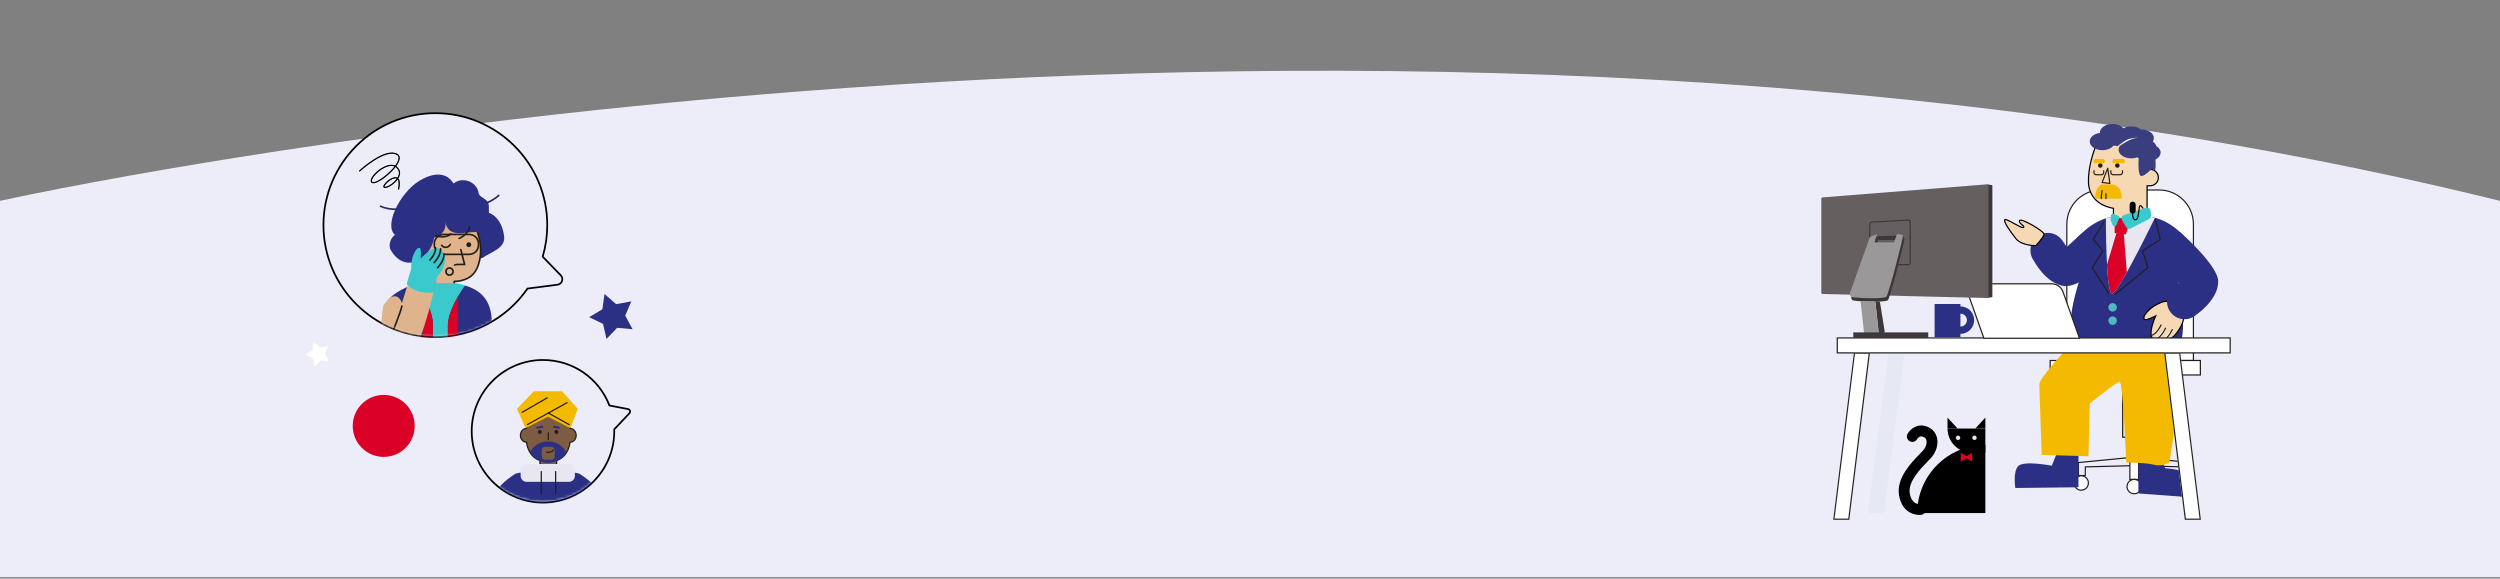 <?xml version="1.0" encoding="utf-8"?>
<svg xmlns="http://www.w3.org/2000/svg" width="1024" height="237" viewBox="0 0 1024 237" fill="none">
<rect x="0" y="0" width="1024" height="237" fill="#808080" stroke="none"/>
<g clip-path="url(#clip0_287_5674)">
<path d="M0 82.27C0 82.27 536.971 -37.65 1024 82.27V236.39H0V82.27Z" fill="#ECEDF8"/>
<path d="M771.686 210.083H765.095L773.577 144.411H780.168L771.686 210.083Z" fill="#E6E8F4"/>
<path d="M860.598 77.822H884.412C892.149 77.822 898.425 84.108 898.425 91.835V147.659H846.576V91.835C846.576 84.098 852.861 77.822 860.589 77.822H860.598Z" fill="white"/>
<path d="M898.674 147.907H846.327V91.845C846.327 83.983 852.727 77.583 860.589 77.583H884.403C892.264 77.583 898.664 83.983 898.664 91.845V147.907H898.674ZM846.824 147.41H898.177V91.835C898.177 84.241 891.997 78.061 884.403 78.061H860.589C852.995 78.061 846.815 84.241 846.815 91.835V147.41H846.824Z" fill="#241E1B"/>
<path d="M901.272 147.659H839.736V153.581H901.272V147.659Z" fill="white"/>
<path d="M901.52 153.829H839.497V147.41H901.52V153.829ZM839.985 153.333H901.024V147.907H839.985V153.333Z" fill="#241E1B"/>
<path d="M879.626 179.315H869.195V153.323H879.626V179.315ZM869.702 178.828H879.139V153.829H869.702V178.828Z" fill="#241E1B"/>
<path d="M877.363 187.253H871.478V178.818H877.363V187.253ZM871.966 186.756H876.866V179.315H871.966V186.756Z" fill="#241E1B"/>
<path d="M854.361 195.019H851.065V189.23L874.296 186.976V190.969L854.399 191.475L854.361 195.019ZM851.572 194.522H853.883L853.921 190.988L873.819 190.481V187.511L851.581 189.669V194.512L851.572 194.522Z" fill="#241E1B"/>
<path d="M897.394 195.019H894.098L894.06 191.475L874.163 190.969V186.976L897.394 189.23V195.019ZM894.595 194.522H896.907V189.679L874.669 187.52V190.491L894.566 190.997L894.604 194.532L894.595 194.522Z" fill="#241E1B"/>
<path d="M875.968 187.243H872.395V196.356H875.968V187.243Z" fill="white"/>
<path d="M876.216 196.604H872.147V186.995H876.216V196.604ZM872.644 196.108H875.72V187.492H872.644V196.108Z" fill="#20221D"/>
<path d="M852.469 200.779C854.094 200.779 855.412 199.462 855.412 197.837C855.412 196.212 854.094 194.895 852.469 194.895C850.845 194.895 849.527 196.212 849.527 197.837C849.527 199.462 850.845 200.779 852.469 200.779Z" fill="white"/>
<path d="M852.469 201.027C850.712 201.027 849.279 199.594 849.279 197.837C849.279 196.079 850.712 194.646 852.469 194.646C854.227 194.646 855.66 196.079 855.66 197.837C855.66 199.594 854.227 201.027 852.469 201.027ZM852.469 195.143C850.989 195.143 849.776 196.346 849.776 197.837C849.776 199.327 850.979 200.53 852.469 200.53C853.96 200.53 855.163 199.327 855.163 197.837C855.163 196.346 853.96 195.143 852.469 195.143Z" fill="#20221D"/>
<path d="M874.172 202.24C875.797 202.24 877.114 200.923 877.114 199.298C877.114 197.673 875.797 196.356 874.172 196.356C872.547 196.356 871.23 197.673 871.23 199.298C871.23 200.923 872.547 202.24 874.172 202.24Z" fill="white"/>
<path d="M874.172 202.489C872.414 202.489 870.982 201.056 870.982 199.298C870.982 197.541 872.414 196.108 874.172 196.108C875.93 196.108 877.363 197.541 877.363 199.298C877.363 201.056 875.93 202.489 874.172 202.489ZM874.172 196.604C872.692 196.604 871.478 197.808 871.478 199.298C871.478 200.788 872.682 201.992 874.172 201.992C875.662 201.992 876.866 200.788 876.866 199.298C876.866 197.808 875.662 196.604 874.172 196.604Z" fill="#20221D"/>
<path d="M895.77 200.483C897.395 200.483 898.712 199.165 898.712 197.541C898.712 195.916 897.395 194.598 895.77 194.598C894.145 194.598 892.828 195.916 892.828 197.541C892.828 199.165 894.145 200.483 895.77 200.483Z" fill="white"/>
<path d="M895.77 200.731C894.012 200.731 892.579 199.298 892.579 197.541C892.579 195.783 894.012 194.35 895.77 194.35C897.527 194.35 898.96 195.783 898.96 197.541C898.96 199.298 897.527 200.731 895.77 200.731ZM895.77 194.847C894.289 194.847 893.076 196.05 893.076 197.541C893.076 199.031 894.28 200.234 895.77 200.234C897.26 200.234 898.464 199.031 898.464 197.541C898.464 196.05 897.26 194.847 895.77 194.847Z" fill="#20221D"/>
<path d="M875.882 186.087V202.107L898.664 203.816C898.664 203.816 899.753 197.292 897.518 194.809C895.283 192.325 886.896 191.79 886.896 191.79L884.059 186.087H875.892H875.882Z" fill="#2B3084"/>
<path d="M851.342 183.709V199.585L825.484 199.881C825.484 199.881 824.405 193.414 826.621 190.949C828.837 188.485 840.424 190.758 840.424 190.758L843.242 183.709H851.342Z" fill="#2B3084"/>
<path d="M836.278 186.326C836.278 186.326 835.323 160.229 835.323 157.373C835.323 154.517 849.078 140.093 849.078 140.093L864.219 141.068L883.065 143.035L891.424 142.902L892.618 163.267L888.596 189.431C888.596 189.431 885.606 191.265 882.167 190.348C878.729 189.431 870.886 189.431 870.886 189.431C870.886 189.431 869.654 156.428 868.202 156.428C866.75 156.428 855.966 165.292 855.966 165.292L855.431 186.899L836.278 186.326Z" fill="#F4BA00"/>
<path d="M853.549 108.924C853.549 108.924 848.305 124.351 848.419 129.805C848.534 135.25 847.951 138.813 849.069 140.093C850.855 142.147 861.267 143.943 862.031 143.045C862.795 142.147 865.012 142.72 865.012 142.72C865.012 142.72 865.432 143.102 866.053 143.637C867.065 144.506 889.418 144.086 891.404 142.911C897.508 139.291 891.615 111.799 891.615 111.799L853.539 108.934L853.549 108.924Z" fill="#2B3084"/>
<path d="M886.705 90.718C886.542 90.632 886.38 90.555 886.208 90.479C886.179 90.46 886.141 90.45 886.112 90.431C885.969 90.364 885.826 90.297 885.683 90.24C885.644 90.221 885.616 90.211 885.578 90.192C885.415 90.125 885.262 90.059 885.1 89.992C885.081 89.992 885.071 89.982 885.052 89.973C884.871 89.896 884.68 89.829 884.498 89.753C884.498 89.753 884.489 89.753 884.479 89.753C884.307 89.686 884.135 89.629 883.963 89.571C883.915 89.552 883.877 89.543 883.83 89.524C883.686 89.476 883.543 89.428 883.4 89.39C883.352 89.371 883.295 89.361 883.247 89.342C883.094 89.294 882.941 89.256 882.788 89.208C882.75 89.199 882.712 89.189 882.674 89.18C882.483 89.132 882.292 89.084 882.091 89.037C882.081 89.037 882.062 89.037 882.053 89.037C881.881 88.998 881.699 88.96 881.518 88.922C881.461 88.912 881.403 88.903 881.346 88.893C881.203 88.865 881.069 88.845 880.926 88.817C880.859 88.807 880.801 88.798 880.735 88.788C880.591 88.769 880.438 88.74 880.295 88.721C880.257 88.721 880.219 88.712 880.171 88.702V86.314H865.89V88.702C865.814 88.712 865.738 88.721 865.661 88.731C865.556 88.74 865.451 88.76 865.355 88.779C865.279 88.788 865.203 88.807 865.126 88.817C865.021 88.836 864.916 88.855 864.821 88.874C864.744 88.884 864.668 88.903 864.601 88.912C864.496 88.931 864.391 88.951 864.295 88.979C864.228 88.998 864.152 89.008 864.085 89.027C863.98 89.046 863.875 89.075 863.77 89.103C863.703 89.122 863.636 89.132 863.569 89.151C863.464 89.18 863.359 89.208 863.254 89.237C863.187 89.256 863.13 89.275 863.063 89.285C862.948 89.314 862.843 89.352 862.729 89.38C862.671 89.4 862.614 89.409 862.557 89.428C862.432 89.466 862.318 89.504 862.203 89.543C862.155 89.562 862.117 89.571 862.069 89.591C861.926 89.638 861.792 89.686 861.659 89.734C861.64 89.734 861.611 89.753 861.592 89.763C853.998 92.571 849.336 99.305 849.336 99.305C857.418 113.376 858.487 134.992 858.487 134.992H887.612C887.612 134.992 888.682 113.376 896.763 99.305C896.763 99.305 893 93.86 886.714 90.718H886.705Z" fill="#2B3084"/>
<path d="M865.107 120.244C867.275 120.272 878.671 97.385 882.693 89.189C882.502 89.141 882.311 89.094 882.11 89.046C882.101 89.046 882.081 89.046 882.072 89.046C881.9 89.008 881.718 88.97 881.537 88.931C881.48 88.922 881.422 88.912 881.365 88.903C881.222 88.874 881.088 88.855 880.945 88.826C880.878 88.817 880.821 88.807 880.754 88.798C880.61 88.778 880.458 88.75 880.314 88.731C880.276 88.731 880.238 88.721 880.19 88.712V86.324H865.909V88.712C865.833 88.721 865.757 88.731 865.68 88.74C865.575 88.759 865.47 88.769 865.375 88.788C865.298 88.798 865.222 88.817 865.145 88.826C865.04 88.845 864.935 88.865 864.84 88.884C864.763 88.893 864.687 88.912 864.62 88.922C864.515 88.941 864.41 88.96 864.314 88.989C864.247 89.008 864.171 89.017 864.104 89.036C863.999 89.055 863.894 89.084 863.789 89.113C863.722 89.132 863.655 89.141 863.588 89.161C863.483 89.189 863.378 89.218 863.273 89.247C863.206 89.266 863.149 89.285 863.082 89.294C862.967 89.323 862.862 89.361 862.748 89.39C862.69 89.409 862.633 89.418 862.576 89.438C862.576 89.438 862.49 120.215 865.126 120.253L865.107 120.244Z" fill="#E8E7F1"/>
<path d="M881.48 69.464C881.852 68.069 882.674 65.433 882.33 63.169C880.696 52.279 860.694 51.057 857.733 61.746C857.733 61.746 855.249 68.308 855.431 74.651C855.564 79.465 858.545 83.974 865.308 85.263L865.671 85.33V88.836C865.671 88.836 868.966 90.727 872.061 90.794C875.232 90.861 879.445 88.836 879.445 88.836V76.112C879.445 76.112 880.372 76.093 880.706 76.093C882.569 76.093 884.068 74.584 884.068 72.731C884.068 71.135 882.951 69.798 881.461 69.454L881.48 69.464Z" fill="#F6D8B2" stroke="black" stroke-width="0.5" stroke-miterlimit="10"/>
<path d="M866.464 68.251C866.721 68.69 867.295 68.843 867.734 68.585C868.173 68.327 868.326 67.754 868.068 67.315C867.81 66.875 867.237 66.722 866.798 66.98C866.359 67.238 866.206 67.811 866.464 68.251Z" fill="#241E1B"/>
<path d="M859.471 68.251C859.729 68.69 860.302 68.843 860.742 68.585C861.181 68.327 861.334 67.754 861.076 67.315C860.818 66.875 860.245 66.722 859.806 66.98C859.366 67.238 859.213 67.811 859.471 68.251Z" fill="#241E1B"/>
<path d="M864.209 75.377C864.209 75.377 864.19 75.377 864.181 75.377L860.99 74.985C860.914 74.985 860.847 74.928 860.809 74.861C860.77 74.794 860.761 74.718 860.789 74.641L863.12 68.814C863.158 68.709 863.273 68.652 863.378 68.662C863.493 68.671 863.579 68.767 863.588 68.872L864.448 75.081C864.458 75.157 864.429 75.234 864.381 75.291C864.333 75.338 864.267 75.367 864.209 75.367V75.377ZM861.363 74.536L863.913 74.842L863.225 69.875L861.353 74.536H861.363Z" fill="#241E1B"/>
<path d="M863.579 81.347H869.071C869.071 79.761 868.747 78.567 868.326 77.698C867.686 76.38 866.339 75.568 864.878 75.568H863.579H860.684C860.684 75.568 858.086 76.867 858.086 81.356H863.579V81.347Z" fill="#F4BA00"/>
<path d="M860.684 81.595C860.551 81.595 860.436 81.481 860.436 81.347C860.436 79.933 860.761 78.061 860.77 77.984C860.79 77.851 860.923 77.765 861.057 77.784C861.191 77.803 861.286 77.937 861.258 78.07C861.258 78.09 860.933 79.981 860.933 81.347C860.933 81.481 860.818 81.595 860.684 81.595Z" fill="#241E1B"/>
<path d="M862.595 81.595C862.461 81.595 862.346 81.481 862.346 81.347V79.37C862.346 79.236 862.461 79.121 862.595 79.121C862.729 79.121 862.843 79.236 862.843 79.37V81.347C862.843 81.481 862.729 81.595 862.595 81.595Z" fill="#241E1B"/>
<path d="M872.902 59.682C874.98 59.682 876.665 58.493 876.665 57.027C876.665 55.56 874.98 54.371 872.902 54.371C870.823 54.371 869.138 55.56 869.138 57.027C869.138 58.493 870.823 59.682 872.902 59.682Z" fill="white"/>
<path d="M884.985 62.51C884.985 61.44 884.307 60.485 883.228 59.826C883.018 59.119 882.511 58.488 881.795 57.992C882.072 57.552 882.225 57.075 882.225 56.568C882.225 54.591 879.904 52.996 877.047 52.996C876.981 52.996 876.923 52.996 876.856 52.996C875.911 52.251 874.516 51.783 872.969 51.783C871.746 51.783 870.619 52.079 869.73 52.566C868.833 51.506 867.17 50.789 865.26 50.789C862.404 50.789 860.083 52.394 860.083 54.362C860.083 54.39 860.083 54.41 860.083 54.438C857.723 54.773 855.947 56.215 855.947 57.944C855.947 59.921 858.268 61.516 861.124 61.516C863.092 61.516 864.801 60.762 865.68 59.644C865.881 59.663 866.091 59.673 866.301 59.673C866.483 59.673 867.237 59.854 867.409 59.845C868.021 59.186 870.647 57.409 871.717 57.027C873.513 56.387 876.961 56.234 876.961 56.234C876.961 56.234 874.994 56.167 872.195 57.409C871.049 57.915 869.568 58.88 868.221 59.835C867.935 60.275 867.772 60.771 867.772 61.287C867.772 63.264 870.093 64.86 872.95 64.86C873.847 64.86 874.688 64.707 875.424 64.43C875.605 64.621 875.806 64.802 876.025 64.965C875.758 67.353 875.873 71.651 876.885 72.043C878.127 72.521 881.451 69.082 881.451 69.082L882.779 69.712C882.779 69.712 883.113 67.716 882.846 65.385C884.126 64.736 884.966 63.685 884.966 62.5L884.985 62.51Z" fill="#3A3D7E"/>
<path d="M866.158 89.409L870.151 89.275L871.822 92.676L870.753 96.019L866.158 95.456V89.409Z" fill="#DB0025"/>
<path d="M879.025 85.091L869.96 88.081C869.09 88.368 868.708 89.38 869.176 90.173L870.858 93.029C871.24 93.688 872.071 93.927 872.749 93.574L880.286 89.686C880.801 89.418 881.107 88.874 881.059 88.301L880.907 86.343C880.83 85.416 879.913 84.805 879.025 85.101V85.091Z" fill="#3AC9CC"/>
<path d="M866.884 92.217L867.973 89.39C868.135 88.97 867.935 88.501 867.514 88.33L865.738 87.613C865.222 87.403 864.649 87.766 864.61 88.32L864.505 89.925C864.505 90.049 864.515 90.173 864.563 90.288L865.346 92.227C865.623 92.915 866.607 92.905 866.874 92.217H866.884Z" fill="#3AC9CC"/>
<path d="M871.144 111.561L869.845 94.806L867.285 94.156L863.015 108.447C863.369 114.761 863.999 120.225 865.107 120.234C865.976 120.244 868.355 116.528 871.144 111.551V111.561Z" fill="#DB0025"/>
<path d="M865.327 127.628C866.287 127.628 867.065 126.849 867.065 125.889C867.065 124.929 866.287 124.151 865.327 124.151C864.367 124.151 863.588 124.929 863.588 125.889C863.588 126.849 864.367 127.628 865.327 127.628Z" fill="#50B9C0"/>
<path d="M865.327 133.072C866.287 133.072 867.065 132.294 867.065 131.334C867.065 130.374 866.287 129.595 865.327 129.595C864.367 129.595 863.588 130.374 863.588 131.334C863.588 132.294 864.367 133.072 865.327 133.072Z" fill="#50B9C0"/>
<path d="M885.826 123.644C885.826 123.644 882.511 124.781 880.314 126.892C879.244 127.924 877.611 129.662 878.28 130.751C878.795 131.592 882.979 129.395 882.979 129.395C882.979 129.395 879.531 136.597 881.881 138.899C883.237 140.227 885.826 140.523 887.994 139.367C889.59 138.517 891.051 137.476 892.809 134.562C894.786 131.277 895.101 128.392 893.363 125.927C892.713 125.01 890.22 122.67 885.826 123.644Z" fill="#F6D8B2" stroke="black" stroke-width="0.5" stroke-miterlimit="10"/>
<path d="M889.742 135.021C889.742 135.021 887.985 139.09 884.918 140.084Z" fill="white"/>
<path d="M884.918 140.332C884.813 140.332 884.718 140.265 884.68 140.16C884.641 140.026 884.708 139.893 884.842 139.845C887.765 138.899 889.494 134.954 889.513 134.916C889.57 134.792 889.714 134.735 889.838 134.782C889.962 134.84 890.019 134.983 889.962 135.107C889.886 135.279 888.128 139.291 884.985 140.313C884.957 140.313 884.938 140.323 884.909 140.323L884.918 140.332Z" fill="#241E1B"/>
<path d="M886.982 134.429C886.982 134.429 885.224 138.498 882.158 139.491Z" fill="white"/>
<path d="M882.167 139.74C882.062 139.74 881.967 139.673 881.929 139.568C881.89 139.434 881.957 139.3 882.091 139.253C885.014 138.307 886.743 134.362 886.762 134.324C886.819 134.199 886.963 134.142 887.087 134.19C887.211 134.247 887.268 134.391 887.211 134.515C887.135 134.687 885.377 138.699 882.234 139.721C882.206 139.721 882.187 139.73 882.158 139.73L882.167 139.74Z" fill="#241E1B"/>
<path d="M885.167 133.111C885.167 133.111 883.629 136.683 880.935 137.552Z" fill="white"/>
<path d="M880.935 137.801C880.83 137.801 880.735 137.734 880.696 137.629C880.658 137.495 880.725 137.361 880.859 137.314C883.409 136.492 884.918 133.044 884.938 133.005C884.995 132.881 885.138 132.824 885.262 132.881C885.387 132.939 885.444 133.082 885.387 133.206C885.32 133.359 883.772 136.893 881.012 137.782C880.983 137.782 880.964 137.791 880.935 137.791V137.801Z" fill="#241E1B"/>
<path d="M860.875 71.814H858.497C857.924 71.814 857.456 71.279 857.456 70.61V69.932C857.456 69.798 857.57 69.684 857.704 69.684C857.838 69.684 857.952 69.798 857.952 69.932V70.61C857.952 71.002 858.201 71.317 858.497 71.317H860.875C861.181 71.317 861.42 71.002 861.42 70.61V69.932C861.42 69.798 861.535 69.684 861.668 69.684C861.802 69.684 861.917 69.798 861.917 69.932V70.61C861.917 71.269 861.449 71.814 860.875 71.814Z" fill="#241E1B"/>
<path d="M868.412 71.814H865.556C864.897 71.814 864.352 71.279 864.352 70.61V69.932C864.352 69.798 864.467 69.684 864.601 69.684C864.735 69.684 864.849 69.798 864.849 69.932V70.61C864.849 71.002 865.164 71.317 865.556 71.317H868.412C868.804 71.317 869.119 71.002 869.119 70.61V69.932C869.119 69.798 869.234 69.684 869.367 69.684C869.501 69.684 869.616 69.798 869.616 69.932V70.61C869.616 71.269 869.081 71.814 868.412 71.814Z" fill="#241E1B"/>
<path d="M869.463 65.127H866.129C865.649 65.127 865.26 65.516 865.26 65.996C865.26 66.477 865.649 66.866 866.129 66.866H869.463C869.943 66.866 870.332 66.477 870.332 65.996C870.332 65.516 869.943 65.127 869.463 65.127Z" fill="#F4BA00"/>
<path d="M861.344 65.127H858.335C857.855 65.127 857.465 65.516 857.465 65.996C857.465 66.477 857.855 66.866 858.335 66.866H861.344C861.824 66.866 862.213 66.477 862.213 65.996C862.213 65.516 861.824 65.127 861.344 65.127Z" fill="#F4BA00"/>
<path d="M863.674 120.339C863.588 120.339 863.512 120.301 863.464 120.225L856.768 109.746C856.72 109.66 856.72 109.564 856.768 109.478L861.067 102.801L857.217 98.226C857.15 98.14 857.141 98.025 857.198 97.939L861.611 90.708C861.678 90.594 861.831 90.555 861.955 90.622C862.07 90.689 862.108 90.842 862.041 90.966L857.723 98.044L861.573 102.62C861.64 102.706 861.649 102.82 861.592 102.916L857.274 109.622L863.885 119.967C863.961 120.081 863.923 120.234 863.808 120.311C863.77 120.339 863.722 120.349 863.674 120.349V120.339Z" fill="#241E1B"/>
<path d="M866.444 120.76C866.368 120.76 866.301 120.731 866.253 120.674C866.167 120.568 866.186 120.416 866.292 120.33L879.483 109.536L877.401 102.859C877.372 102.754 877.401 102.639 877.496 102.582L884.527 97.958L882.616 89.963C882.588 89.829 882.664 89.696 882.798 89.667C882.932 89.638 883.065 89.715 883.094 89.848L885.052 98.006C885.081 98.111 885.033 98.216 884.947 98.273L877.936 102.887L880.009 109.545C880.037 109.641 880.009 109.746 879.932 109.813L866.616 120.712C866.616 120.712 866.511 120.769 866.463 120.769L866.444 120.76Z" fill="#241E1B"/>
<path d="M892.866 95.016C892.866 95.016 891.557 108.16 890.191 113.328L892.56 116.031L890.067 118.219C887.096 120.826 886.8 125.345 889.408 128.315C892.016 131.286 896.534 131.582 899.505 128.974C899.505 128.974 908.589 122.918 908.589 115.315C908.589 109.373 895.865 97.567 892.856 95.016H892.866Z" fill="#2B3084"/>
<path d="M852.164 96.019L846.576 101.149L844.665 98.436C842.392 95.207 837.931 94.433 834.702 96.707C831.474 98.98 830.7 103.441 832.973 106.67C832.973 106.67 838.026 116.346 845.582 117.158C848.305 117.445 851.801 115.773 855.049 113.624C855.784 113.137 857.15 97.91 852.154 96.01L852.164 96.019Z" fill="#2B3084"/>
<path d="M833.862 100.614C833.862 100.614 828.073 100.757 825.685 97.691C823.297 94.634 820.718 91.023 821.109 90.04C821.501 89.056 827.891 93.727 828.808 93.173C829.726 92.619 826.478 91.396 827.232 90.317C827.987 89.237 837.1 94.653 837.205 95.828C837.31 97.003 833.871 100.614 833.871 100.614H833.862Z" fill="#F6D8B2" stroke="black" stroke-width="0.5" stroke-miterlimit="10"/>
<path d="M913.48 138.412H752.543V144.535H913.48V138.412Z" fill="white"/>
<path d="M913.728 144.793H752.295V138.173H913.728V144.793ZM752.792 144.296H913.231V138.66H752.792V144.296Z" fill="#20221D"/>
<path d="M757.472 212.91H750.881L759.364 144.411H765.955L757.472 212.91Z" fill="white"/>
<path d="M765.391 144.898L757.033 212.413H751.435L759.793 144.898H765.391ZM765.955 144.411H759.364L750.881 212.92H757.472L765.955 144.411Z" fill="#20221D"/>
<path d="M894.91 212.91H901.501L893.009 144.411H886.418L894.91 212.91Z" fill="white"/>
<path d="M892.579 144.898L900.938 212.413H895.34L886.982 144.898H892.579ZM893.009 144.411H886.418L894.901 212.92H901.492L893.009 144.411Z" fill="#20221D"/>
<path d="M851.744 138.546H812.598L805.864 119.566C805.291 117.942 806.494 116.241 808.214 116.241H840.329C842.43 116.241 844.293 117.56 845 119.537L851.744 138.546Z" fill="white"/>
<path d="M852.097 138.785H812.426L805.635 119.642C805.329 118.792 805.463 117.884 805.979 117.149C806.494 116.413 807.316 115.993 808.214 115.993H840.329C842.526 115.993 844.493 117.388 845.229 119.46L852.087 138.804L852.097 138.785ZM812.78 138.297H851.4L844.77 119.623C844.102 117.751 842.325 116.49 840.338 116.49H808.223C807.488 116.49 806.819 116.834 806.389 117.435C805.96 118.037 805.864 118.782 806.103 119.479L812.78 138.297Z" fill="#241E1B"/>
<path d="M816.075 121.696L813.869 122.068L813.831 75.51L816.075 75.835V121.696Z" fill="#3D3739"/>
<path d="M813.831 75.51L746.554 80.85C746.239 80.879 746 81.137 746 81.452V119.833C746 120.158 746.258 120.425 746.592 120.435L813.869 122.059C814.213 122.059 814.49 121.791 814.49 121.457V76.103C814.49 75.749 814.194 75.472 813.84 75.501L813.831 75.51Z" fill="#655F5F"/>
<path d="M766.337 108.657C766.06 108.657 765.811 108.552 765.611 108.351C765.42 108.151 765.315 107.893 765.324 107.625L765.668 91.721C765.678 91.195 766.098 90.766 766.623 90.737L781.573 89.915C781.85 89.896 782.117 90.001 782.327 90.192C782.528 90.383 782.642 90.641 782.642 90.928V107.635C782.642 108.189 782.193 108.647 781.63 108.647L766.337 108.676V108.657ZM781.601 90.393L766.652 91.214C766.385 91.234 766.174 91.453 766.165 91.721L765.821 107.625C765.821 107.768 765.869 107.902 765.964 107.998C766.06 108.093 766.194 108.151 766.337 108.151L781.63 108.122C781.916 108.122 782.146 107.893 782.146 107.606V90.899C782.146 90.756 782.088 90.622 781.983 90.527C781.878 90.431 781.745 90.374 781.601 90.383V90.393Z" fill="#3D3739"/>
<path d="M777.57 97.309C777.57 97.309 779.911 97.328 780.063 97.93C780.216 98.531 774.428 121.399 773.272 122.937C772.441 124.045 759.373 123.482 758.771 122.937C758.17 122.393 758.246 121.829 758.389 121.285C758.533 120.74 766.404 99.066 766.413 98.694C766.423 98.321 769.565 97.318 769.565 97.318L768.4 100.7H776.367L777.57 97.318V97.309Z" fill="#3D3739"/>
<path d="M779.452 96.525L780.063 97.93L773.272 122.937L772.651 121.533L779.452 96.525Z" fill="#3D3739"/>
<path d="M776.959 95.895C776.959 95.895 779.299 95.914 779.452 96.516C779.605 97.118 773.816 119.986 772.66 121.524C771.829 122.632 758.762 122.068 758.16 121.524C757.558 120.979 757.635 120.416 757.778 119.871C757.921 119.327 765.792 97.653 765.802 97.28C765.811 96.908 768.954 95.905 768.954 95.905L767.789 99.286H775.755L776.959 95.905V95.895Z" fill="#9A9898"/>
<path d="M776.73 96.525L768.648 96.774L768.123 98.312H776.099L776.73 96.525Z" fill="#3D3739"/>
<path d="M768.123 123.358L769.565 136.855L772.02 136.091L770.005 123.568L768.123 123.358Z" fill="#3D3739"/>
<path d="M762.086 123.386L768.123 123.358L769.661 137.705L763.662 137.543L762.086 123.386Z" fill="#9A9898"/>
<path d="M759.106 138.431H789.807V136.148H759.106V138.431Z" fill="#3D3739"/>
<path d="M873.57 82.598H873.503C872.839 82.598 872.3 83.137 872.3 83.802V86.266C872.3 86.931 872.839 87.47 873.503 87.47H873.57C874.235 87.47 874.774 86.931 874.774 86.266V83.802C874.774 83.137 874.235 82.598 873.57 82.598Z" fill="black"/>
<path d="M874.659 90.269C874.392 90.269 874.153 90.173 873.952 89.992C873.226 89.323 873.284 87.651 873.293 87.46C873.293 87.327 873.408 87.222 873.551 87.222C873.685 87.222 873.79 87.346 873.79 87.479C873.771 87.928 873.828 89.189 874.296 89.629C874.42 89.743 874.564 89.791 874.745 89.772C875.462 89.686 875.72 87.46 875.863 86.133C875.958 85.302 876.035 84.642 876.178 84.337C876.321 84.041 876.532 83.974 876.675 83.974C876.675 83.974 876.675 83.974 876.684 83.974C877.229 83.974 877.773 84.862 877.926 85.139C877.993 85.254 877.955 85.407 877.831 85.474C877.716 85.54 877.563 85.502 877.496 85.378C877.219 84.891 876.856 84.451 876.684 84.461C876.684 84.461 876.646 84.48 876.618 84.547C876.503 84.776 876.426 85.454 876.35 86.18C876.14 88.034 875.901 90.125 874.793 90.259C874.745 90.259 874.698 90.259 874.65 90.259L874.659 90.269Z" fill="black"/>
<path d="M797.706 171.052V175.532H801.833L797.706 171.052Z" fill="black"/>
<path d="M813.2 171.052V175.532H809.074L813.2 171.052Z" fill="black"/>
<path d="M813.2 182.257C797.792 182.257 785.298 194.751 785.298 210.159H813.2V182.257Z" fill="black"/>
<path d="M797.706 175.532H813.2V185.447H807.622C802.148 185.447 797.706 181.006 797.706 175.532Z" fill="black"/>
<path d="M786.33 210.923C784.515 210.923 779.165 210.283 777.857 202.89C776.625 195.888 782.948 189.412 786.349 185.925C786.893 185.361 787.371 184.874 787.715 184.492C788.804 183.279 789.358 181.579 789.062 180.356C788.899 179.668 788.479 179.21 787.743 178.914C786.32 178.35 785.499 179.401 785.222 179.878C784.62 180.948 783.273 181.321 782.203 180.719C781.133 180.117 780.751 178.751 781.353 177.681C782.318 175.962 785.231 173.134 789.386 174.768C791.478 175.589 792.902 177.204 793.398 179.315C794.019 181.942 793.093 185.132 791.039 187.444C790.628 187.902 790.122 188.418 789.539 189.02C786.693 191.933 781.401 197.349 782.241 202.097C783.025 206.548 785.833 206.51 786.387 206.453C787.6 206.29 788.708 207.15 788.87 208.373C789.033 209.595 788.154 210.713 786.941 210.875C786.931 210.875 786.702 210.904 786.339 210.904L786.33 210.923Z" fill="black"/>
<path d="M807.851 179.324C807.851 179.821 808.252 180.222 808.749 180.222C809.245 180.222 809.647 179.821 809.647 179.324C809.647 178.828 809.245 178.426 808.749 178.426C808.252 178.426 807.851 178.828 807.851 179.324Z" fill="#E6E8F4"/>
<path d="M801.117 179.324C801.117 179.821 801.518 180.222 802.014 180.222C802.511 180.222 802.912 179.821 802.912 179.324C802.912 178.828 802.511 178.426 802.014 178.426C801.518 178.426 801.117 178.828 801.117 179.324Z" fill="#E6E8F4"/>
<path d="M806.237 187.253L803.103 185.447V189.058L806.237 187.253Z" fill="#DB0025"/>
<path d="M804.67 187.253L807.794 185.447V189.058L804.67 187.253Z" fill="#DB0025"/>
<path d="M802.989 124.523H792.414V138.145H802.989V124.523Z" fill="#2B3084"/>
<path d="M802.998 136.75C799.903 136.75 797.382 134.228 797.382 131.133C797.382 128.038 799.903 125.516 802.998 125.516C806.093 125.516 808.615 128.038 808.615 131.133C808.615 134.228 806.093 136.75 802.998 136.75ZM802.998 128.478C801.537 128.478 800.352 129.662 800.352 131.124C800.352 132.585 801.537 133.77 802.998 133.77C804.46 133.77 805.644 132.585 805.644 131.124C805.644 129.662 804.46 128.478 802.998 128.478Z" fill="#2B3084"/>
<path d="M229.683 112.77L222.28 105.128C223.484 101.021 224.143 96.684 224.143 92.185C224.143 66.872 203.625 46.353 178.311 46.353C152.998 46.353 132.479 66.872 132.479 92.185C132.479 117.499 152.998 138.017 178.311 138.017C193.967 138.017 207.789 130.155 216.052 118.177L228.336 116.601C230.199 116.362 230.982 114.108 229.683 112.761V112.77Z" fill="#ECEDF8"/>
<path d="M178.321 138.389C152.854 138.389 132.126 117.671 132.126 92.195C132.126 66.719 152.845 46 178.321 46C203.797 46 224.515 66.719 224.515 92.195C224.515 96.531 223.904 100.849 222.691 105.033L229.951 112.522C230.648 113.238 230.877 114.28 230.543 115.225C230.209 116.171 229.387 116.84 228.394 116.973L216.272 118.53C207.627 130.967 193.451 138.389 178.33 138.389H178.321ZM178.321 46.716C153.246 46.716 132.842 67.12 132.842 92.195C132.842 117.269 153.246 137.673 178.321 137.673C193.26 137.673 207.264 130.318 215.766 117.995C215.823 117.909 215.918 117.852 216.014 117.843L228.298 116.266C229.034 116.171 229.616 115.693 229.865 114.996C230.113 114.299 229.951 113.563 229.435 113.028L222.032 105.386C221.946 105.291 221.908 105.157 221.946 105.033C223.178 100.859 223.799 96.531 223.799 92.195C223.799 67.12 203.395 46.716 178.321 46.716Z" fill="black"/>
<mask id="mask0_287_5674" style="mask-type:luminance" maskUnits="userSpaceOnUse" x="132" y="47" width="92" height="91">
<path d="M178.244 137.883C203.261 137.883 223.541 117.603 223.541 92.586C223.541 67.57 203.261 47.29 178.244 47.29C153.228 47.29 132.947 67.57 132.947 92.586C132.947 117.603 153.228 137.883 178.244 137.883Z" fill="white"/>
</mask>
<g mask="url(#mask0_287_5674)">
<path d="M162.053 86.062C160.162 86.062 157.831 85.785 155.672 84.754C155.5 84.668 155.424 84.467 155.51 84.295C155.596 84.123 155.796 84.056 155.968 84.133C160.42 86.253 165.779 85.002 165.836 84.983C166.017 84.935 166.208 85.05 166.247 85.241C166.294 85.422 166.18 85.613 165.989 85.651C165.865 85.68 164.241 86.062 162.044 86.062H162.053Z" fill="#2F2A68"/>
<path d="M197.148 84.238C196.995 84.238 196.862 84.142 196.814 83.989C196.766 83.808 196.871 83.617 197.053 83.569C197.091 83.559 201.284 82.385 204.064 79.767C204.198 79.633 204.417 79.643 204.551 79.786C204.685 79.92 204.675 80.14 204.532 80.273C201.628 83.015 197.406 84.19 197.234 84.238C197.206 84.238 197.177 84.247 197.139 84.247L197.148 84.238Z" fill="#2F2A68"/>
<path d="M194.703 95.204C191.598 84.075 204.417 83.856 206.376 96.044C207.665 101.728 201.112 103.075 197.645 105.644C190.997 107.469 188.102 97.085 194.712 95.204H194.703Z" fill="#2B3084"/>
<path d="M171.902 87.849C180.317 81.611 188.761 83.044 194.407 92.433C194.407 92.433 198.591 99.474 196.117 107.937C194.493 113.477 190.863 114.623 187.921 115.149C187.262 115.263 186.077 115.254 186.077 115.254V116.677C186.077 116.677 184.835 120.422 182.103 120.89C179.371 121.358 173.831 117.47 173.162 116.639L172.484 115.808L172.714 108.434C170.803 106.418 169.428 104.345 168.864 102.721C167.899 99.922 164.651 93.217 171.902 87.849Z" fill="#DFB48C"/>
<path d="M181.616 121.262C178.579 121.262 173.564 117.671 172.895 116.849L172.217 116.018C172.169 115.951 172.14 115.875 172.14 115.789L172.37 108.558C170.507 106.571 169.122 104.488 168.549 102.826C168.472 102.616 168.386 102.377 168.291 102.12C167.164 99.053 164.804 92.672 171.701 87.562C175.961 84.4 180.327 83.149 184.31 83.942C188.322 84.734 191.923 87.61 194.703 92.243C194.751 92.319 198.934 99.512 196.441 108.013C194.827 113.544 191.254 114.881 187.978 115.464C187.52 115.55 186.832 115.569 186.421 115.569V116.648C186.421 116.648 186.421 116.725 186.402 116.754C186.345 116.916 185.055 120.699 182.161 121.195C181.989 121.224 181.807 121.243 181.616 121.243V121.262ZM172.828 115.693L173.42 116.419C174.041 117.183 179.457 120.995 182.037 120.546C184.367 120.145 185.571 117.04 185.724 116.61V115.244C185.724 115.149 185.762 115.063 185.829 114.996C185.896 114.929 185.972 114.9 186.077 114.9C186.087 114.9 187.243 114.91 187.854 114.805C191.083 114.232 194.273 112.99 195.782 107.832C198.18 99.617 194.149 92.672 194.111 92.606C191.426 88.145 187.988 85.384 184.167 84.62C180.374 83.865 176.2 85.078 172.102 88.116C165.616 92.921 167.775 98.757 168.931 101.89C169.026 102.148 169.112 102.387 169.189 102.607C169.743 104.211 171.118 106.246 172.962 108.195C173.029 108.262 173.057 108.348 173.057 108.443L172.828 115.684V115.693Z" fill="#241E1B"/>
<path d="M198.505 135.428C199.594 132.247 199.307 131.932 200.921 129.124C200.921 129.124 198.858 120.995 192.716 117.928C192.554 117.852 192.391 117.776 192.229 117.699C192.2 117.68 192.162 117.671 192.133 117.651C192 117.585 191.856 117.527 191.713 117.46C191.675 117.441 191.646 117.432 191.608 117.413C191.455 117.346 191.293 117.279 191.14 117.212C191.121 117.212 191.111 117.202 191.092 117.193C190.911 117.117 190.729 117.05 190.548 116.983C190.548 116.983 190.538 116.983 190.528 116.983C190.366 116.925 190.194 116.859 190.022 116.801C189.984 116.782 189.936 116.773 189.888 116.763C189.755 116.715 189.611 116.677 189.468 116.629C189.42 116.61 189.373 116.601 189.325 116.582C189.182 116.534 189.029 116.496 188.885 116.457C188.847 116.448 188.809 116.438 188.78 116.429C188.589 116.381 188.398 116.333 188.207 116.285C188.198 116.285 188.179 116.285 188.169 116.285C187.997 116.247 187.825 116.209 187.653 116.171C187.596 116.161 187.539 116.152 187.491 116.142C187.357 116.114 187.214 116.094 187.08 116.066C187.023 116.056 186.956 116.047 186.889 116.037C186.746 116.018 186.603 115.999 186.459 115.98C186.421 115.98 186.383 115.97 186.345 115.961H172.398C172.322 115.961 172.245 115.98 172.169 115.989C172.064 115.999 171.968 116.018 171.863 116.037C171.787 116.047 171.711 116.056 171.644 116.075C171.539 116.094 171.443 116.114 171.348 116.133C171.271 116.142 171.204 116.161 171.128 116.171C171.023 116.19 170.927 116.209 170.822 116.238C170.755 116.257 170.679 116.266 170.612 116.285C170.507 116.305 170.411 116.333 170.306 116.362C170.239 116.381 170.173 116.391 170.106 116.41C170.001 116.438 169.896 116.467 169.791 116.496C169.733 116.515 169.666 116.524 169.609 116.543C169.504 116.572 169.389 116.61 169.284 116.639C169.227 116.658 169.179 116.668 169.122 116.687C169.007 116.725 168.893 116.763 168.778 116.801C168.73 116.82 168.692 116.83 168.644 116.849C168.511 116.897 168.377 116.945 168.243 116.992C168.224 116.992 168.195 117.011 168.176 117.021C160.754 119.762 158.882 126.067 158.882 126.067C160.057 128.111 158.404 130.595 159.302 132.878L160.095 157.895C160.095 159.911 160.659 161.792 161.633 163.397L160.429 163.416V197.375L198.208 196.887L198.323 162.853L197.034 162.872C197.817 161.391 198.266 159.7 198.266 157.905L198.495 135.466L198.505 135.428Z" fill="#3AC9CC"/>
<path d="M186.23 108.892C186.077 108.892 185.934 108.787 185.896 108.634C185.848 108.453 185.962 108.262 186.144 108.214L186.727 108.061C187.214 107.937 188.991 107.965 189.86 107.985L188.408 102.32C188.36 102.139 188.475 101.948 188.656 101.9C188.838 101.852 189.029 101.967 189.077 102.148L190.643 108.252C190.672 108.357 190.643 108.472 190.576 108.548C190.509 108.634 190.414 108.682 190.299 108.672C189.191 108.634 187.29 108.615 186.899 108.711L186.325 108.863C186.325 108.863 186.268 108.873 186.24 108.873L186.23 108.892Z" fill="#241E1B"/>
<path d="M159.78 101.881C159.216 99.684 160.076 97.468 161.786 96.188C157.229 92.367 163.639 79.175 171.634 74.141C175.321 71.82 182.123 69.155 185.762 75.173C189.258 72.307 194.951 74.198 195.973 78.64C196.059 81.191 199.899 80.999 200.214 84.104C200.138 88.087 201.246 93.847 196.155 95.175C191.264 94.353 183.699 98.308 182.4 90.81C183.011 93.799 180.938 96.78 177.891 97.219C176.2 106.647 165.473 112.56 159.78 101.9V101.881Z" fill="#2B3084"/>
<path d="M192.191 104.517H181.702C179.41 104.517 177.557 102.654 177.557 100.371V99.827C177.557 97.534 179.419 95.681 181.702 95.681H192.191C194.483 95.681 196.336 97.544 196.336 99.827V100.371C196.336 102.664 194.474 104.517 192.191 104.517ZM181.702 96.359C179.792 96.359 178.235 97.916 178.235 99.827V100.371C178.235 102.282 179.792 103.839 181.702 103.839H192.191C194.101 103.839 195.658 102.282 195.658 100.371V99.827C195.658 97.916 194.101 96.359 192.191 96.359H181.702Z" fill="#241E1B"/>
<path d="M157.965 192.866H177.308C177.308 192.866 177.155 140.061 177.308 133.04C177.461 126.019 170.316 116.343 170.316 116.343C170.249 116.362 170.182 116.371 170.115 116.391C170.01 116.419 169.905 116.448 169.8 116.477C169.743 116.496 169.676 116.505 169.619 116.524C169.514 116.553 169.399 116.591 169.294 116.62C169.237 116.639 169.189 116.649 169.131 116.668C169.017 116.706 168.902 116.744 168.788 116.782C168.74 116.801 168.702 116.811 168.654 116.83C168.52 116.878 168.386 116.926 168.253 116.973C168.234 116.973 168.205 116.992 168.186 117.002C155.796 121.826 156.742 127.653 156.847 132.859L157.974 192.875L157.965 192.866Z" fill="#2B3084"/>
<path d="M200.329 193.487H183.45C183.45 193.487 183.603 140.682 183.45 133.661C183.297 126.64 190.443 116.964 190.443 116.964C190.509 116.983 191.302 117.231 191.942 117.451C200.864 120.613 201.552 128.264 201.456 133.47L200.329 193.487Z" fill="#2B3084"/>
<path d="M173.115 192.866H177.318C177.318 192.866 177.165 140.061 177.318 133.04C177.404 129.019 175.102 124.137 173.115 120.689V192.866Z" fill="#DB0025"/>
<path d="M187.644 193.487H183.441C183.441 193.487 183.594 140.682 183.441 133.661C183.355 129.64 185.657 124.758 187.644 121.31V193.487Z" fill="#DB0025"/>
<path d="M193.012 100.123C193.069 100.677 192.668 101.174 192.124 101.231C191.57 101.288 191.073 100.887 191.016 100.343C190.958 99.798 191.36 99.292 191.904 99.235C192.448 99.177 192.955 99.579 193.012 100.123Z" fill="#241E1B"/>
<path d="M180.986 97.324C179.906 97.324 178.875 97.152 178.235 96.866C178.063 96.789 177.986 96.589 178.063 96.417C178.139 96.245 178.34 96.168 178.512 96.245C180.002 96.913 183.594 96.799 184.3 95.586C184.396 95.423 184.606 95.366 184.768 95.462C184.931 95.557 184.988 95.767 184.893 95.93C184.31 96.942 182.6 97.334 180.976 97.334L180.986 97.324Z" fill="#241E1B"/>
<path d="M188.045 97.974C187.902 97.974 187.758 97.878 187.72 97.735C187.663 97.553 187.768 97.362 187.949 97.305C189.516 96.828 192.143 94.382 191.875 92.997C191.837 92.816 191.961 92.634 192.143 92.596C192.324 92.558 192.506 92.682 192.544 92.863C192.917 94.764 189.831 97.448 188.15 97.964C188.121 97.974 188.083 97.983 188.054 97.983L188.045 97.974Z" fill="#241E1B"/>
<path d="M182.552 101.651C181.788 101.651 181.053 101.279 180.604 100.648C180.489 100.496 180.527 100.276 180.68 100.171C180.833 100.056 181.053 100.094 181.158 100.247C181.511 100.744 182.113 101.021 182.715 100.954C183.317 100.897 183.851 100.515 184.109 99.961C184.186 99.789 184.396 99.712 184.568 99.789C184.74 99.865 184.816 100.075 184.74 100.247C184.386 101.021 183.641 101.556 182.791 101.642C182.715 101.642 182.638 101.651 182.562 101.651H182.552Z" fill="#241E1B"/>
<path d="M184.119 113.028C183.125 113.028 182.314 112.216 182.314 111.223C182.314 110.229 183.125 109.417 184.119 109.417C185.112 109.417 185.924 110.229 185.924 111.223C185.924 112.216 185.112 113.028 184.119 113.028ZM184.119 110.105C183.498 110.105 183.001 110.611 183.001 111.223C183.001 111.834 183.508 112.34 184.119 112.34C184.73 112.34 185.237 111.834 185.237 111.223C185.237 110.611 184.73 110.105 184.119 110.105Z" fill="#241E1B"/>
<path d="M157.306 125.36C160.716 120.001 163.639 120.976 164.613 125.36L167.842 114.986C168.654 112.369 170.669 111.213 173.287 112.025L174.72 112.474C176.286 112.808 178.426 115.368 177.614 117.986C177.614 117.986 171.223 147.397 164.986 148.524C152.912 150.702 157.296 125.36 157.296 125.36H157.306Z" fill="#DFB48C"/>
<path d="M163.591 149.002C161.958 149.002 160.573 148.448 159.465 147.34C154.144 142.058 156.857 125.981 156.971 125.293C156.971 125.246 157 125.207 157.019 125.169C159.235 121.692 161.002 121.186 162.091 121.377C163.19 121.568 164.078 122.542 164.632 124.147L167.517 114.881C168.396 112.063 170.641 110.841 173.392 111.7L174.825 112.149C175.732 112.34 176.773 113.2 177.432 114.327C178.139 115.54 178.321 116.868 177.948 118.091C177.69 119.275 171.443 147.712 165.053 148.868C164.546 148.964 164.05 149.002 163.582 149.002H163.591ZM157.631 125.484C157.439 126.631 155.042 141.991 159.942 146.862C161.203 148.114 162.884 148.563 164.938 148.19C166.619 147.884 169.447 144.961 173.325 132.735C175.675 125.341 177.28 117.986 177.289 117.909C177.614 116.849 177.461 115.712 176.85 114.671C176.286 113.716 175.407 112.971 174.662 112.809L173.191 112.35C172.007 111.977 170.927 112.035 170.058 112.512C169.198 112.99 168.549 113.869 168.176 115.082L164.948 125.456C164.9 125.609 164.766 125.704 164.604 125.695C164.451 125.695 164.317 125.58 164.279 125.427C163.839 123.469 162.999 122.237 161.967 122.055C160.725 121.835 159.188 123.049 157.631 125.475V125.484Z" fill="#DFB48C"/>
<path d="M168.415 110.201C168.415 110.201 168.272 107.048 169.303 104.517C169.81 103.285 170.717 101.346 171.854 101.537C172.733 101.69 172.284 105.912 172.284 105.912C172.284 105.912 177.155 100.639 179.859 101.842C181.416 102.53 182.524 104.603 182.285 106.791C182.103 108.405 181.721 109.981 179.868 112.407C177.786 115.149 175.474 116.371 172.838 115.731C171.854 115.493 169.074 114.184 168.425 110.191L168.415 110.201Z" fill="#3AC9CC"/>
<path d="M179.209 110.038C179.123 110.038 179.037 110 178.97 109.933C178.837 109.8 178.837 109.58 178.97 109.446C178.999 109.417 181.674 106.705 181.502 104.001C181.492 103.81 181.635 103.648 181.817 103.638C182.017 103.629 182.17 103.772 182.18 103.954C182.38 106.963 179.572 109.809 179.448 109.924C179.381 109.991 179.295 110.029 179.209 110.029V110.038Z" fill="#241E1B"/>
<path d="M177.805 107.937C177.719 107.937 177.633 107.899 177.566 107.832C177.432 107.698 177.432 107.478 177.566 107.345C177.595 107.316 180.269 104.603 180.097 101.9C180.088 101.709 180.231 101.546 180.413 101.537C180.604 101.527 180.766 101.671 180.776 101.852C180.976 104.861 178.168 107.708 178.044 107.822C177.977 107.889 177.891 107.927 177.805 107.927V107.937Z" fill="#241E1B"/>
<path d="M176.095 106.848C176.009 106.848 175.923 106.81 175.856 106.743C175.722 106.609 175.722 106.389 175.856 106.256C175.875 106.236 178.216 103.858 178.063 101.518C178.053 101.327 178.197 101.164 178.378 101.155C178.569 101.145 178.731 101.288 178.741 101.47C178.913 104.125 176.439 106.638 176.334 106.743C176.267 106.81 176.181 106.848 176.095 106.848Z" fill="#241E1B"/>
<path d="M168.415 110.201L166.581 116.219C166.581 116.219 168.138 118.511 171.405 119.38C174.232 120.135 177.929 119.829 177.929 119.829L178.98 113.468L168.415 110.201Z" fill="#3AC9CC"/>
<path d="M160.353 137.138C160.353 137.138 164.136 127.796 164.623 125.36Z" fill="white"/>
<path d="M160.353 137.482C160.353 137.482 160.267 137.482 160.229 137.453C160.057 137.386 159.971 137.186 160.038 137.004C160.076 136.909 163.811 127.672 164.288 125.293C164.327 125.112 164.508 124.988 164.69 125.026C164.871 125.064 164.995 125.246 164.957 125.427C164.47 127.872 160.831 136.88 160.668 137.262C160.611 137.396 160.487 137.472 160.353 137.472V137.482Z" fill="#241E1B"/>
<path d="M163.285 77.589C163.285 77.589 163.266 77.589 163.257 77.589C163.19 77.58 163.142 77.503 163.152 77.436C163.553 75.354 163.457 73.959 162.865 73.329C162.263 74.189 161.442 74.981 160.601 75.593C159.34 76.51 157.755 77.255 157.229 76.701C157.086 76.548 157.01 76.233 157.468 75.564C158.385 74.227 161.031 72.164 162.579 72.813C162.665 72.851 162.741 72.89 162.817 72.937C163.505 71.848 163.782 70.664 163.19 69.585C162.875 69.002 162.464 68.562 161.977 68.276C160.095 70.75 156.981 73.329 154.736 74.427C153.552 75.01 152.73 75.125 152.281 74.781C152.052 74.599 151.823 74.246 152.014 73.568C152.558 71.6 156.408 68.018 159.761 67.636C160.573 67.54 161.289 67.655 161.9 67.951C162.789 66.757 163.371 65.601 163.371 64.703C163.371 64.035 163.066 63.567 162.445 63.261C157.516 60.835 147.505 70.014 147.4 70.1C147.343 70.148 147.266 70.148 147.219 70.1C147.171 70.043 147.171 69.967 147.219 69.919C147.247 69.9 149.798 67.55 152.931 65.534C157.172 62.812 160.41 61.971 162.55 63.032C163.257 63.385 163.62 63.949 163.62 64.713C163.62 65.668 163.037 66.862 162.13 68.094C162.645 68.41 163.075 68.878 163.41 69.479C164.059 70.664 163.754 71.954 163.008 73.119C163.696 73.787 163.83 75.258 163.4 77.494C163.391 77.551 163.333 77.599 163.276 77.599L163.285 77.589ZM161.939 72.957C160.525 72.957 158.452 74.599 157.688 75.717C157.373 76.185 157.344 76.443 157.43 76.529C157.726 76.835 158.968 76.491 160.468 75.392C161.289 74.79 162.111 74.017 162.693 73.167C162.636 73.128 162.569 73.09 162.502 73.061C162.34 72.995 162.149 72.957 161.958 72.957H161.939ZM160.324 67.856C160.152 67.856 159.98 67.865 159.799 67.884C156.647 68.247 152.797 71.734 152.272 73.635C152.148 74.074 152.214 74.389 152.453 74.571C152.807 74.848 153.58 74.714 154.641 74.198C156.799 73.138 159.885 70.578 161.757 68.161C161.337 67.961 160.859 67.865 160.334 67.865L160.324 67.856Z" fill="#241E1B" stroke="black" stroke-width="0.25" stroke-miterlimit="10"/>
</g>
<path d="M157.172 187.144C164.183 187.144 169.867 181.46 169.867 174.449C169.867 167.438 164.183 161.754 157.172 161.754C150.161 161.754 144.477 167.438 144.477 174.449C144.477 181.46 150.161 187.144 157.172 187.144Z" fill="#DB0025"/>
<path d="M134.734 147.942L131.276 147.626L128.888 150.129L128.124 146.748L125 145.248L127.971 143.471L128.439 140.042L131.047 142.325L134.457 141.704L133.091 144.885L134.734 147.942Z" fill="white"/>
<path d="M257.261 167.562L249.619 166.081C245.387 155.182 234.803 147.445 222.404 147.445C206.28 147.445 193.213 160.512 193.213 176.637C193.213 192.761 206.28 205.828 222.404 205.828C238.529 205.828 251.596 192.761 251.596 176.637C251.596 176.379 251.586 176.121 251.577 175.863L257.805 169.262C258.359 168.67 258.044 167.705 257.251 167.552L257.261 167.562Z" fill="#ECEDF8"/>
<path d="M222.404 206.201C206.108 206.201 192.85 192.942 192.85 176.646C192.85 160.35 206.108 147.091 222.404 147.091C234.622 147.091 245.387 154.418 249.886 165.766L257.327 167.208C257.834 167.304 258.225 167.657 258.388 168.145C258.541 168.632 258.426 169.148 258.072 169.52L251.94 176.016V176.102C251.94 176.283 251.959 176.465 251.959 176.646C251.959 192.942 238.7 206.201 222.404 206.201ZM222.404 147.808C206.5 147.808 193.566 160.742 193.566 176.646C193.566 192.551 206.5 205.484 222.404 205.484C238.309 205.484 251.243 192.551 251.243 176.646C251.243 176.474 251.243 176.293 251.233 176.121V175.882C251.223 175.786 251.262 175.691 251.319 175.624L257.547 169.023C257.719 168.842 257.776 168.594 257.7 168.364C257.623 168.125 257.432 167.963 257.194 167.915L249.552 166.444C249.428 166.425 249.332 166.339 249.284 166.225C244.938 155.039 234.392 147.817 222.404 147.817V147.808Z" fill="black"/>
<path d="M259.095 134.846L252.79 134.272L248.415 138.838L247.011 132.668L241.308 129.917L246.743 126.678L247.603 120.403L252.36 124.577L258.588 123.45L256.095 129.267L259.095 134.846Z" fill="#2B3084"/>
<mask id="mask1_287_5674" style="mask-type:luminance" maskUnits="userSpaceOnUse" x="193" y="147" width="59" height="59">
<path d="M222.404 205.465C238.526 205.465 251.596 192.396 251.596 176.274C251.596 160.151 238.526 147.082 222.404 147.082C206.282 147.082 193.213 160.151 193.213 176.274C193.213 192.396 206.282 205.465 222.404 205.465Z" fill="white"/>
</mask>
<g mask="url(#mask1_287_5674)">
<mask id="mask2_287_5674" style="mask-type:luminance" maskUnits="userSpaceOnUse" x="188" y="158" width="74" height="52">
<path d="M261.721 158.468H188.026V209.21H261.721V158.468Z" fill="white"/>
</mask>
<g mask="url(#mask2_287_5674)">
<path d="M235.969 178.031C235.844 176.627 234.832 175.529 233.59 175.529C233.59 175.529 233.533 175.529 233.504 175.529C233.428 174.974 233.323 174.44 233.17 173.924C232.148 170.456 229.387 167.925 226.092 167.743C225.967 167.743 225.843 167.734 225.729 167.734H223.436C223.312 167.734 223.188 167.734 223.073 167.743C219.787 167.915 217.026 170.447 215.995 173.924C215.842 174.44 215.727 174.974 215.66 175.529C215.632 175.529 215.603 175.529 215.574 175.529C214.333 175.529 213.32 176.627 213.196 178.031C213.196 178.127 213.186 178.222 213.186 178.318C213.186 178.413 213.186 178.509 213.196 178.604C213.32 180.009 214.333 181.107 215.574 181.107C215.574 181.107 215.632 181.107 215.66 181.107C216.129 184.699 218.077 187.603 220.991 188.558C221.105 188.653 221.172 188.701 221.172 188.701V197.699H227.992V188.701C227.992 188.701 228.059 188.653 228.174 188.558C231.087 187.603 233.036 184.699 233.504 181.107C233.533 181.107 233.561 181.107 233.59 181.107C234.832 181.107 235.844 180.009 235.969 178.604C235.969 178.509 235.978 178.413 235.978 178.318C235.978 178.222 235.978 178.127 235.969 178.031Z" fill="#7E5C43"/>
<path d="M227.983 197.948H221.163C221.019 197.948 220.905 197.833 220.905 197.69V188.816C220.905 188.816 220.876 188.787 220.857 188.777C218.029 187.832 215.966 185.004 215.431 181.355C214.123 181.279 213.062 180.133 212.928 178.623C212.928 178.518 212.919 178.423 212.919 178.318C212.919 178.213 212.919 178.108 212.928 178.012C213.062 176.503 214.123 175.357 215.431 175.28C215.508 174.803 215.613 174.325 215.746 173.866C216.835 170.179 219.701 167.686 223.054 167.505C223.178 167.505 223.302 167.495 223.436 167.495H225.729C225.853 167.495 225.986 167.495 226.111 167.505C229.463 167.686 232.329 170.179 233.418 173.866C233.552 174.325 233.657 174.803 233.733 175.28C235.042 175.357 236.102 176.503 236.236 178.012C236.236 178.117 236.246 178.213 236.246 178.318C236.246 178.423 236.246 178.528 236.236 178.623C236.102 180.133 235.042 181.289 233.733 181.355C233.189 184.995 231.126 187.822 228.308 188.777C228.289 188.797 228.269 188.806 228.25 188.816V197.69C228.25 197.833 228.136 197.948 227.992 197.948H227.983ZM221.42 197.441H227.734V188.701C227.734 188.625 227.773 188.548 227.84 188.5C227.84 188.5 227.906 188.453 228.021 188.357C228.04 188.338 228.069 188.319 228.097 188.309C230.849 187.402 232.778 184.699 233.256 181.069C233.275 180.935 233.399 180.84 233.523 180.849L233.6 181.107V180.849C234.698 180.849 235.615 179.875 235.72 178.576C235.72 178.49 235.73 178.404 235.73 178.308C235.73 178.213 235.73 178.127 235.72 178.041C235.606 176.742 234.698 175.767 233.6 175.767H233.523C233.399 175.767 233.275 175.672 233.256 175.548C233.189 175.013 233.074 174.487 232.931 173.991C231.909 170.514 229.215 168.164 226.091 167.992C225.977 167.992 225.853 167.992 225.738 167.992H223.446C223.331 167.992 223.207 167.992 223.092 167.992C219.959 168.164 217.275 170.514 216.253 173.991C216.1 174.497 215.995 175.022 215.928 175.548C215.909 175.681 215.794 175.777 215.66 175.767L215.584 175.509V175.767C214.486 175.767 213.568 176.742 213.463 178.041C213.463 178.127 213.454 178.213 213.454 178.308C213.454 178.404 213.454 178.48 213.463 178.566C213.578 179.865 214.486 180.84 215.584 180.84H215.66C215.794 180.84 215.909 180.935 215.928 181.059C216.396 184.632 218.373 187.412 221.086 188.3C221.115 188.309 221.143 188.329 221.163 188.348C221.277 188.434 221.344 188.491 221.344 188.491C221.411 188.539 221.449 188.615 221.449 188.692V197.432L221.42 197.441Z" fill="#241E1B"/>
<path d="M239.274 240.57H209.356L212.566 199.81C212.566 196.964 214.877 194.662 217.714 194.662H230.734C233.58 194.662 235.883 196.973 235.883 199.81L239.274 240.57Z" fill="#2B3084"/>
<path d="M211.257 193.974C211.257 193.974 200.023 200.393 200.023 209.257C200.023 215.81 207.13 222.077 211.257 221.828C215.393 221.58 215.584 215.476 215.584 215.476C215.584 215.476 209.289 211.034 209.557 209.678C209.824 208.321 215.584 201.893 215.584 201.893C215.584 201.893 220.188 191.357 211.257 193.974Z" fill="#2B3084"/>
<path d="M237.21 193.974C237.21 193.974 248.444 200.393 248.444 209.257C248.444 215.81 241.337 222.077 237.21 221.828C233.084 221.58 232.883 215.476 232.883 215.476C232.883 215.476 239.178 211.034 238.911 209.678C238.643 208.321 232.883 201.893 232.883 201.893C232.883 201.893 228.279 191.357 237.21 193.974Z" fill="#2B3084"/>
<path d="M227.123 177.238C227.295 177.659 227.773 177.869 228.193 177.697C228.613 177.525 228.823 177.047 228.652 176.627C228.48 176.207 228.002 175.997 227.582 176.168C227.161 176.34 226.951 176.818 227.123 177.238Z" fill="#241E1B"/>
<path d="M220.36 177.238C220.532 177.659 221.01 177.869 221.43 177.697C221.85 177.525 222.06 177.047 221.889 176.627C221.717 176.207 221.239 175.997 220.819 176.168C220.398 176.34 220.188 176.818 220.36 177.238Z" fill="#241E1B"/>
<path d="M224.573 180.305C224.429 180.305 224.315 180.19 224.315 180.047V177.343C224.315 177.2 224.429 177.086 224.573 177.086C224.716 177.086 224.831 177.2 224.831 177.343V180.047C224.831 180.19 224.716 180.305 224.573 180.305Z" fill="#241E1B"/>
<path d="M224.554 185.549C224.124 185.549 223.856 185.463 223.837 185.453C223.703 185.406 223.627 185.262 223.675 185.129C223.723 184.995 223.866 184.918 224 184.966C224 184.966 224.582 185.148 225.375 184.909C226.149 184.68 226.502 184.126 226.502 184.116C226.579 183.992 226.732 183.954 226.856 184.03C226.98 184.106 227.018 184.259 226.942 184.374C226.923 184.403 226.493 185.109 225.518 185.386C225.155 185.491 224.821 185.53 224.554 185.53V185.549Z" fill="#241E1B"/>
<path d="M236.656 167.466L230.247 160.283L230.228 160.264L224.429 160.274L218.641 160.264L218.612 160.283L211.763 167.466L215.24 175.376L224.429 170.676L233.628 175.376L236.656 167.466Z" fill="#F4BA00"/>
<path d="M215.985 174.191C215.899 174.191 215.804 174.143 215.766 174.057C215.699 173.933 215.746 173.78 215.861 173.714L232.167 164.696C232.291 164.629 232.444 164.677 232.511 164.792C232.577 164.916 232.53 165.069 232.415 165.136L216.109 174.153C216.109 174.153 216.023 174.182 215.985 174.182V174.191Z" fill="#241E1B"/>
<path d="M233.16 174.191C233.16 174.191 233.074 174.182 233.036 174.163L224.477 169.396C224.353 169.329 224.305 169.176 224.382 169.052C224.449 168.928 224.601 168.89 224.726 168.957L233.284 173.723C233.409 173.79 233.456 173.943 233.38 174.067C233.332 174.153 233.246 174.201 233.16 174.201V174.191Z" fill="#241E1B"/>
<path d="M213.884 169.119C213.798 169.119 213.712 169.071 213.664 168.995C213.597 168.871 213.635 168.718 213.76 168.651L224.009 162.728C224.133 162.662 224.286 162.7 224.353 162.824C224.42 162.948 224.382 163.101 224.257 163.168L214.008 169.09C214.008 169.09 213.922 169.128 213.884 169.128V169.119Z" fill="#241E1B"/>
<path d="M233.026 190.067H215.699C214.348 190.067 213.253 191.162 213.253 192.512V194.91C213.253 196.261 214.348 197.355 215.699 197.355H233.026C234.377 197.355 235.472 196.261 235.472 194.91V192.512C235.472 191.162 234.377 190.067 233.026 190.067Z" fill="#E8E7F1"/>
<path d="M221.717 202.504C221.573 202.504 221.459 202.389 221.459 202.246V193.143C221.459 193 221.573 192.885 221.717 192.885C221.86 192.885 221.974 193 221.974 193.143V202.246C221.974 202.389 221.86 202.504 221.717 202.504Z" fill="#241E1B"/>
<path d="M227.591 202.504C227.448 202.504 227.333 202.389 227.333 202.246V193.143C227.333 193 227.448 192.885 227.591 192.885C227.734 192.885 227.849 193 227.849 193.143V202.246C227.849 202.389 227.734 202.504 227.591 202.504Z" fill="#241E1B"/>
<path d="M220.117 175.622L222.3 175.237C222.461 175.209 222.568 175.055 222.54 174.894L222.492 174.621C222.464 174.46 222.31 174.353 222.149 174.381L219.966 174.766C219.805 174.794 219.698 174.948 219.726 175.109L219.774 175.382C219.803 175.543 219.956 175.65 220.117 175.622Z" fill="#2B3084"/>
<path d="M229.058 174.762L226.876 174.377C226.715 174.349 226.561 174.456 226.533 174.617L226.485 174.89C226.456 175.051 226.564 175.205 226.725 175.233L228.908 175.618C229.069 175.646 229.222 175.539 229.251 175.378L229.299 175.105C229.327 174.944 229.22 174.79 229.058 174.762Z" fill="#2B3084"/>
<path d="M224.496 180.754C221.21 180.754 218.392 182.569 217.122 185.176C218.058 186.791 219.424 187.994 221.115 188.548C221.229 188.644 221.296 188.692 221.296 188.692V188.93C222.309 189.351 223.417 189.58 224.582 189.58C225.843 189.58 227.037 189.312 228.117 188.825V188.692C228.117 188.692 228.183 188.644 228.298 188.548C228.823 188.376 229.32 188.137 229.779 187.851C230.657 187.192 231.403 186.361 231.976 185.415C230.772 182.683 227.878 180.754 224.496 180.754ZM227.209 186.877C227.209 187.669 226.569 188.319 225.767 188.319H223.34C222.548 188.319 221.898 187.679 221.898 186.877V184.45C221.898 183.657 222.538 183.008 223.34 183.008H225.767C226.56 183.008 227.209 183.648 227.209 184.45V186.877Z" fill="#2B3084"/>
</g>
</g>
</g>
<defs>
<clipPath id="clip0_287_5674">
<rect width="1024" height="236.39" fill="white"/>
</clipPath>
</defs>
</svg>
